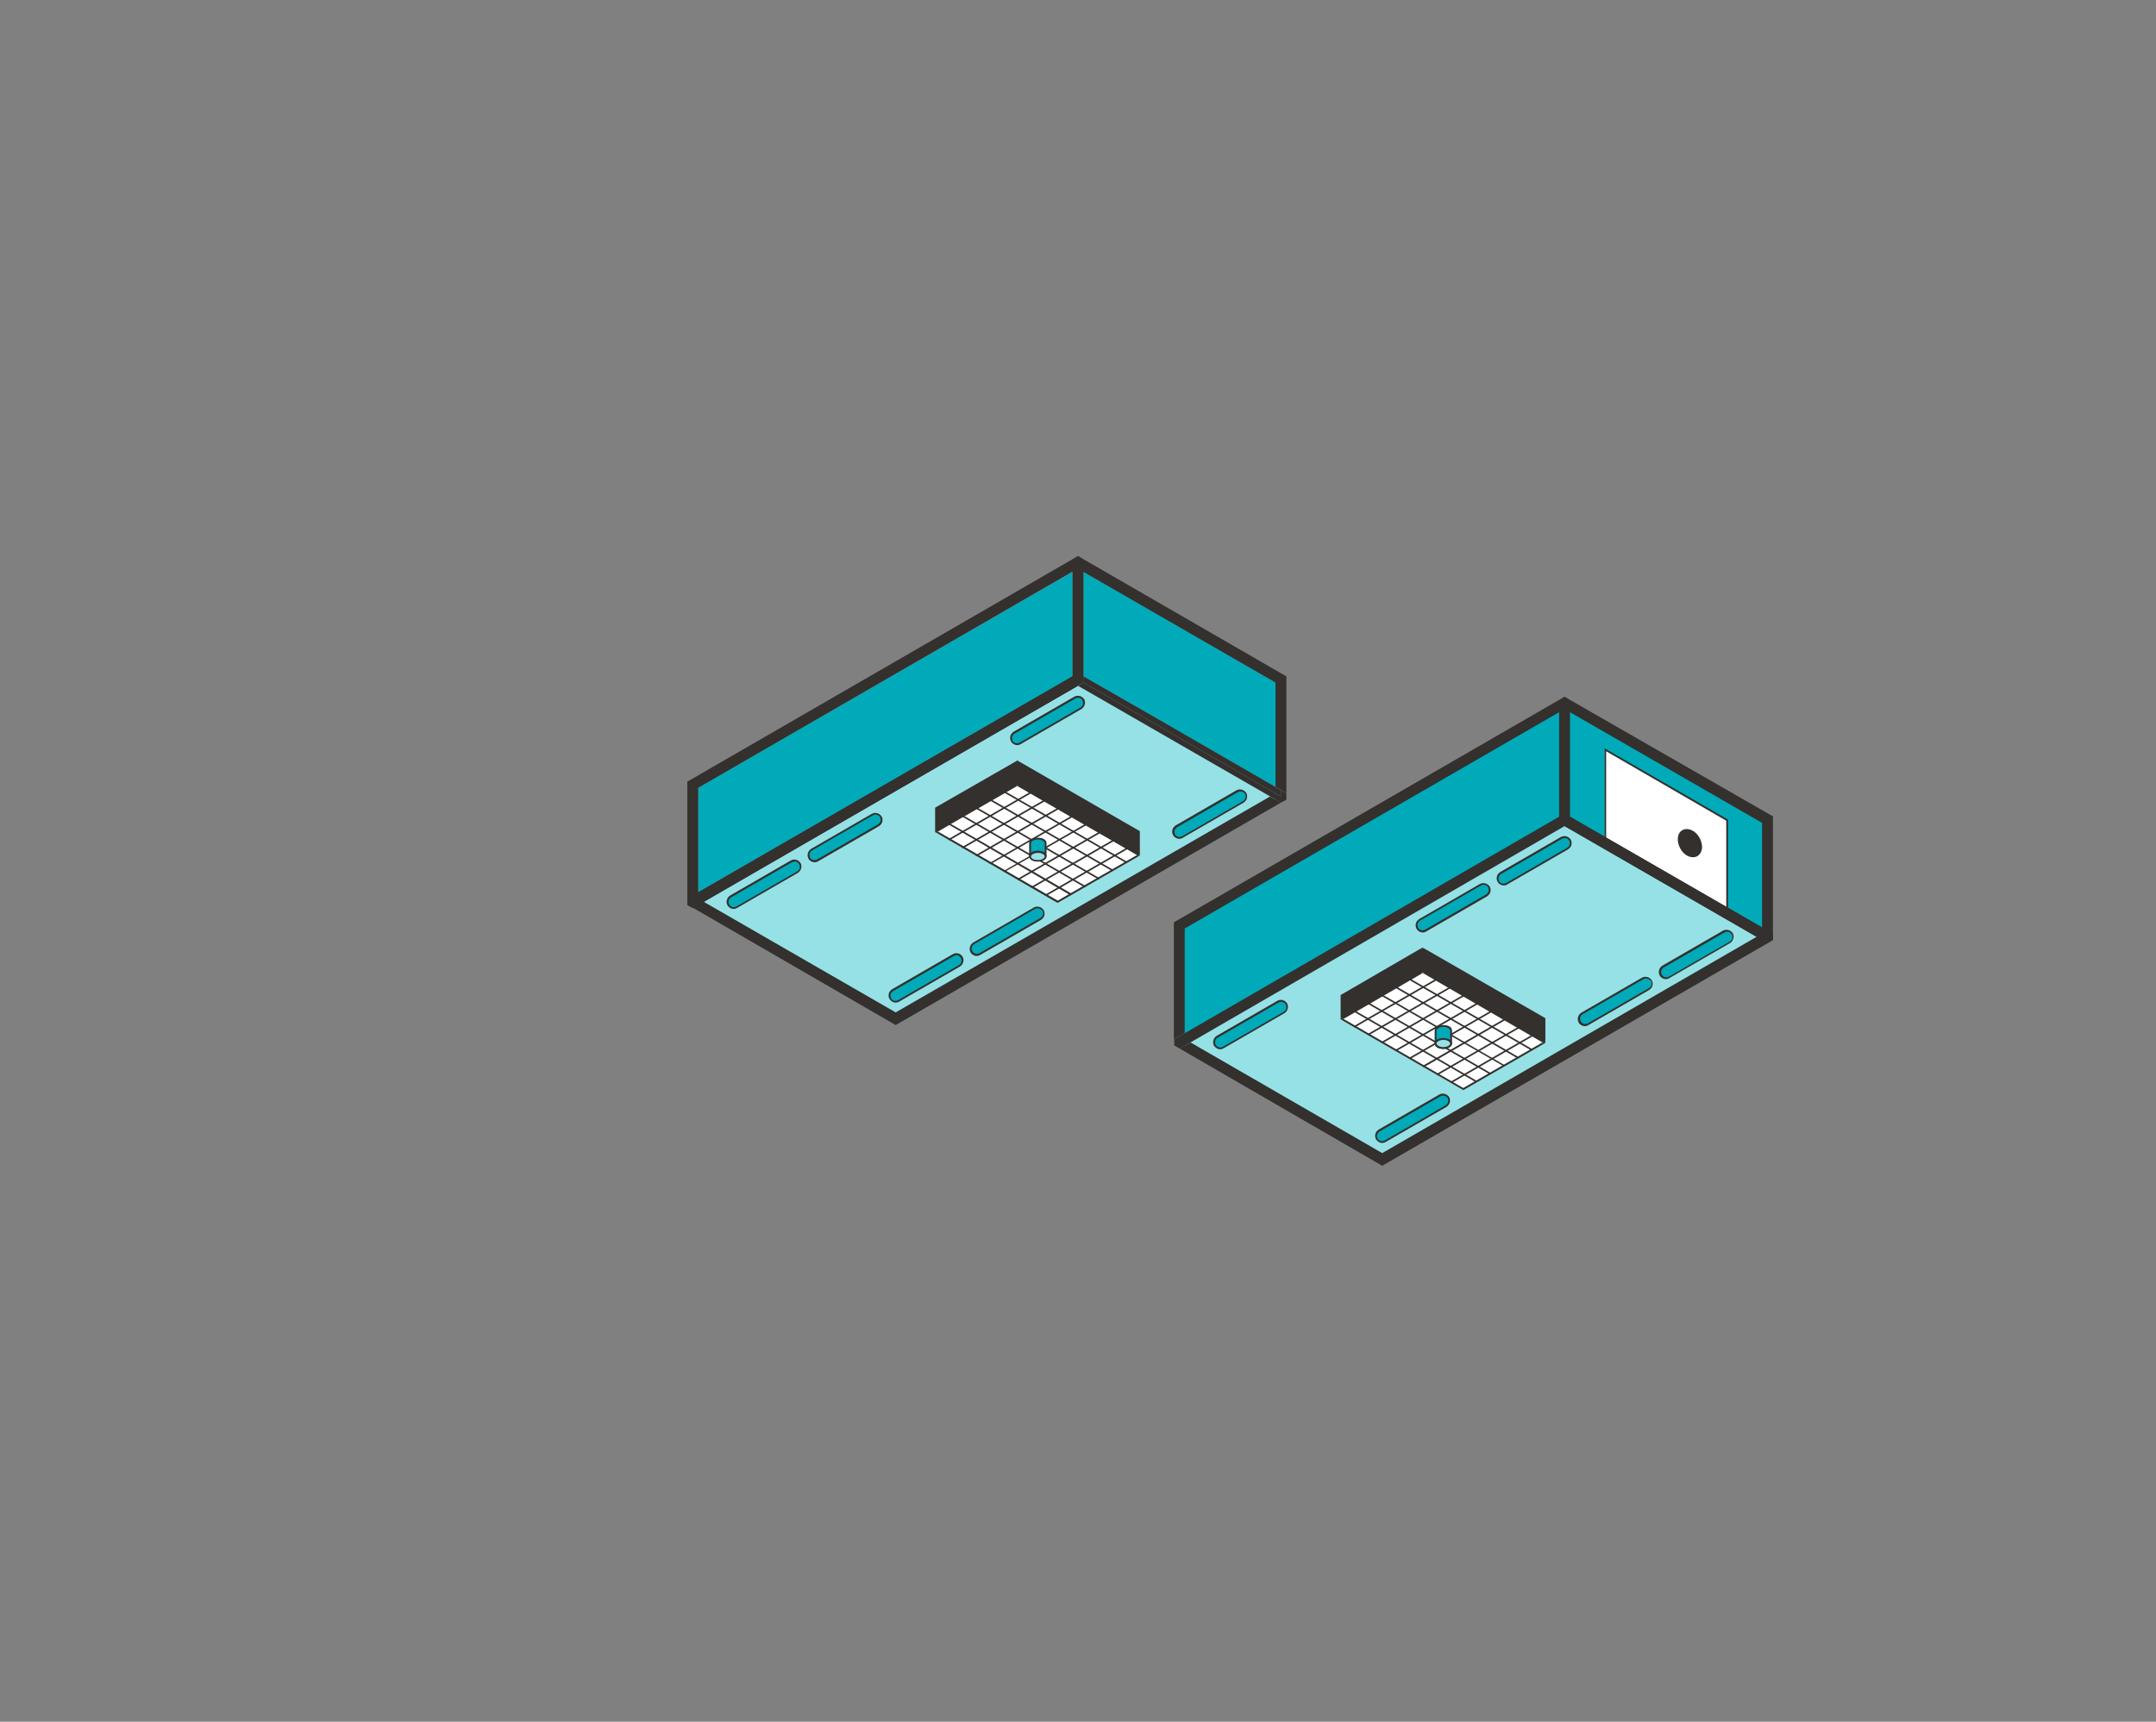 <?xml version="1.0" encoding="utf-8"?>
<!-- Generator: Adobe Illustrator 26.2.1, SVG Export Plug-In . SVG Version: 6.00 Build 0)  -->
<svg version="1.1" id="KSP-300" xmlns="http://www.w3.org/2000/svg" xmlns:xlink="http://www.w3.org/1999/xlink" x="0px" y="0px"
	 width="596px" height="476px" viewBox="0 0 596 476" style="enable-background:new 0 0 596 476;" xml:space="preserve">
<rect x="0" y="0" width="596" height="476" fill="#808080" stroke="none"/>
<style type="text/css">
	.st0{fill:#00AAB9;}
	.st1{fill:#FFFFFF;}
	.st2{fill:#33302D;}
	.st3{fill:#96E1E6;}
	.st4{fill:none;}
	.st5{fill:#7A7977;}
	.st6{fill:#C1BFBD;}
</style>
<g>
	<polygon class="st0" points="432.5,226.7 488.6,259 488.6,226.7 432.5,194.3 	"/>
	<polygon class="st0" points="432.5,226.7 326.1,288.2 326.1,255.8 432.5,194.3 	"/>
	<g>
		<polyline class="st1" points="477.4,252.6 477.4,226.7 443.7,207.3 443.7,233.2 		"/>
		<path class="st2" d="M477.4,252.8c-0.1,0-0.2-0.1-0.2-0.2v-25.7L444,207.7v25.5c0,0.1-0.1,0.2-0.2,0.2s-0.2-0.1-0.2-0.2v-26.3
			l34.1,19.7v26C477.6,252.7,477.5,252.8,477.4,252.8z"/>
	</g>
	<g>
		<polygon class="st3" points="488.6,259 382.1,320.5 326.1,288.2 432.5,226.7 		"/>
		<g>
			<polygon class="st4" points="327.6,256.7 327.6,285.6 431,225.8 431,196.9 			"/>
			<polygon class="st4" points="329.1,288.2 382.1,318.8 485.6,259 432.5,228.4 432.5,228.4 			"/>
			<polygon class="st2" points="490.1,258.2 490.1,259.9 488.6,260.8 382.1,322.3 326.1,289.9 329.1,288.2 382.1,318.8 485.6,259 
				432.5,228.4 434,227.6 434,225.8 487.1,256.4 			"/>
			<polygon class="st2" points="327.6,285.6 431,225.8 327.6,285.6 			"/>
			<polygon class="st2" points="432.5,228.4 432.5,228.4 434,227.6 434,225.8 432.5,225 431,225.8 327.6,285.6 327.6,285.6 
				324.6,287.3 324.6,289 326.1,289.9 329.1,288.2 			"/>
		</g>
	</g>
	<g>
		<ellipse transform="matrix(0.866 -0.5 0.5 0.866 -53.987 264.812)" class="st2" cx="467.2" cy="233.1" rx="2.8" ry="3.9"/>
		<path class="st2" d="M468,237c-1.3,0-2.7-0.9-3.5-2.4c-1.1-2-0.9-4.3,0.6-5.1l0,0c1.5-0.8,3.6,0.1,4.7,2.1c0.5,0.9,0.8,2,0.7,2.9
			c-0.1,1-0.6,1.8-1.3,2.2C468.9,236.9,468.4,237,468,237z M465.3,230L465.3,230c-1.2,0.7-1.4,2.7-0.4,4.4c1,1.7,2.8,2.6,4,1.9
			c0.6-0.3,0.9-1,1-1.8c0.1-0.8-0.1-1.8-0.6-2.6C468.4,230.1,466.6,229.3,465.3,230z"/>
	</g>
	<path class="st2" d="M434,193.5l-1.5-0.9l-1.5,0.9l-106.5,61.5v32.3l3-1.7v-28.9L431,196.9v28.9v1.7l54.6,31.5l3,1.7l1.5-0.9v-34.1
		L434,193.5z M487.1,256.4L434,225.8v-28.9l53.1,30.6V256.4z"/>
	<g>
		<g>
			<polygon class="st0" points="193,246.7 296.5,187 296.5,158.1 193,217.8 			"/>
			<polygon class="st0" points="352.6,188.7 299.5,158.1 299.5,187 352.6,217.6 			"/>
			<polygon class="st2" points="299.5,188.7 298,187.8 296.5,188.7 296.5,188.7 298,189.6 299.5,188.7 			"/>
		</g>
		<g>
			<polygon class="st3" points="354.1,220.2 247.6,281.7 191.6,249.3 298,187.8 			"/>
			<g>
				<polygon class="st4" points="194.6,249.3 247.6,279.9 351.1,220.2 298,189.6 				"/>
				<g>
					<polygon class="st4" points="194.6,249.3 247.6,279.9 351.1,220.2 350.1,219.6 298,189.6 298,189.6 298,189.6 					"/>
					<path class="st2" d="M299.5,154.6l-1.5-0.9l-1.5,0.9L190,216.1v34.1l1.5,0.9l3-1.7L298,189.6l0,0l-1.5-0.9l-28.6,16.5
						l28.6-16.5l1.5-0.9l1.5,0.9V187v-28.9l53.1,30.6v28.9L322,199.9l32.1,18.5l1.5,0.9V187L299.5,154.6z M296.5,187L193,246.7
						v-28.9l103.5-59.8V187z"/>
					<polygon class="st2" points="350.1,219.6 298,189.6 298,189.6 					"/>
					<polygon class="st2" points="354.1,221.9 247.6,283.4 191.6,251 190,250.2 190,248.5 191.5,247.6 298,186.1 299.5,187 
						299.5,188.7 298,189.6 298,189.6 298,189.6 194.5,249.3 247.6,279.9 351.1,220.2 					"/>
					<polygon class="st2" points="355.6,219.3 354.1,218.5 354.1,220.2 299.5,188.7 299.5,188.7 298,189.6 350.1,219.6 354.1,221.9 
						355.6,221.1 					"/>
				</g>
				<polygon class="st2" points="299.5,188.7 354.1,220.2 354.1,218.5 322,199.9 299.5,187 				"/>
			</g>
		</g>
	</g>
	<g>
		<path class="st0" d="M202.8,251.1c-0.6,0-1.2-0.3-1.5-0.9c-0.5-0.8-0.2-1.9,0.6-2.3l16.8-9.7c0.8-0.5,1.9-0.2,2.3,0.6
			c0.5,0.8,0.2,1.9-0.6,2.3l-16.8,9.7C203.3,251,203.1,251.1,202.8,251.1z"/>
		<path class="st2" d="M202.8,251.3c-0.7,0-1.3-0.4-1.7-1c-0.5-0.9-0.2-2.1,0.7-2.7l16.8-9.7c0.5-0.3,1-0.3,1.5-0.2
			c0.5,0.1,0.9,0.5,1.2,0.9c0.5,0.9,0.2,2.1-0.7,2.7l-16.8,9.7C203.4,251.2,203.1,251.3,202.8,251.3z M219.6,238.2
			c-0.3,0-0.5,0.1-0.7,0.2l-16.8,9.7c-0.7,0.4-0.9,1.3-0.5,2c0.4,0.7,1.3,0.9,2,0.5l16.8-9.7c0.7-0.4,0.9-1.3,0.5-2
			c-0.2-0.3-0.5-0.6-0.9-0.7C219.8,238.2,219.7,238.2,219.6,238.2z"/>
	</g>
	<g>
		<path class="st0" d="M225.2,238.1c-0.6,0-1.2-0.3-1.5-0.9c-0.5-0.8-0.2-1.9,0.6-2.3l16.8-9.7c0.8-0.5,1.9-0.2,2.3,0.6
			c0.5,0.8,0.2,1.9-0.6,2.3l-16.8,9.7C225.8,238,225.5,238.1,225.2,238.1z"/>
		<path class="st2" d="M225.2,238.4c-0.7,0-1.4-0.4-1.7-1c-0.5-0.9-0.2-2.1,0.7-2.7L241,225c0.9-0.5,2.1-0.2,2.7,0.7
			c0.3,0.5,0.3,1,0.2,1.5c-0.1,0.5-0.5,0.9-0.9,1.2l-16.8,9.7C225.9,238.3,225.5,238.4,225.2,238.4z M242,225.2
			c-0.2,0-0.5,0.1-0.7,0.2l-16.8,9.7c-0.3,0.2-0.6,0.5-0.7,0.9c-0.1,0.4,0,0.8,0.1,1.1c0.4,0.7,1.3,0.9,2,0.5l16.8-9.7
			c0.3-0.2,0.6-0.5,0.7-0.9s0-0.8-0.1-1.1C243,225.5,242.5,225.2,242,225.2z"/>
	</g>
	<g>
		<path class="st0" d="M281.2,205.7c-0.6,0-1.2-0.3-1.5-0.9c-0.5-0.8-0.2-1.9,0.6-2.3l16.8-9.7c0.8-0.5,1.9-0.2,2.3,0.6
			c0.5,0.8,0.2,1.9-0.6,2.3l-16.8,9.7C281.8,205.7,281.5,205.7,281.2,205.7z"/>
		<path class="st2" d="M281.2,206c-0.7,0-1.4-0.4-1.7-1c-0.3-0.5-0.3-1-0.2-1.5c0.1-0.5,0.5-0.9,0.9-1.2l16.8-9.7
			c0.9-0.5,2.1-0.2,2.7,0.7c0.5,0.9,0.2,2.1-0.7,2.7l-16.8,9.7C281.9,205.9,281.6,206,281.2,206z M298,192.9c-0.2,0-0.5,0.1-0.7,0.2
			l-16.8,9.7c-0.3,0.2-0.6,0.5-0.7,0.9s0,0.8,0.1,1.1c0.4,0.7,1.3,0.9,2,0.5l16.8-9.7c0.7-0.4,0.9-1.3,0.5-2
			C299,193.1,298.6,192.9,298,192.9z"/>
	</g>
	<g>
		<path class="st0" d="M247.6,276.9c-0.6,0-1.2-0.3-1.5-0.9c-0.5-0.8-0.2-1.9,0.6-2.3l16.8-9.7c0.8-0.5,1.9-0.2,2.3,0.6
			c0.5,0.8,0.2,1.9-0.6,2.3l-16.8,9.7C248.2,276.9,247.9,276.9,247.6,276.9z"/>
		<path class="st2" d="M247.6,277.2c-0.7,0-1.3-0.4-1.7-1c-0.3-0.5-0.3-1-0.2-1.5s0.5-0.9,0.9-1.2l16.8-9.7c0.5-0.3,1-0.3,1.5-0.2
			s0.9,0.5,1.2,0.9c0.5,0.9,0.2,2.1-0.7,2.7l-16.8,9.7C248.3,277.1,247.9,277.2,247.6,277.2z M264.4,264.1c-0.3,0-0.5,0.1-0.7,0.2
			l-16.8,9.7c-0.3,0.2-0.6,0.5-0.7,0.9c-0.1,0.4,0,0.8,0.1,1.1c0.4,0.7,1.3,0.9,2,0.5l16.8-9.7c0.7-0.4,0.9-1.3,0.5-2
			c-0.2-0.3-0.5-0.6-0.9-0.7C264.6,264.1,264.5,264.1,264.4,264.1z"/>
	</g>
	<g>
		<path class="st0" d="M270,264c-0.6,0-1.2-0.3-1.5-0.9c-0.5-0.8-0.2-1.9,0.6-2.3l16.8-9.7c0.8-0.5,1.9-0.2,2.3,0.6
			c0.5,0.8,0.2,1.9-0.6,2.3l-16.8,9.7C270.6,263.9,270.3,264,270,264z"/>
		<path class="st2" d="M270,264.3c-0.7,0-1.4-0.4-1.7-1c-0.5-0.9-0.2-2.1,0.7-2.7l16.8-9.7c0.9-0.5,2.1-0.2,2.7,0.7
			c0.3,0.5,0.3,1,0.2,1.5s-0.5,0.9-0.9,1.2L271,264C270.7,264.2,270.3,264.3,270,264.3z M286.8,251.1c-0.2,0-0.5,0.1-0.7,0.2
			l-16.8,9.7c-0.7,0.4-0.9,1.3-0.5,2c0.4,0.7,1.3,0.9,2,0.5l16.8-9.7c0.3-0.2,0.6-0.5,0.7-0.9c0.1-0.4,0-0.8-0.1-1.1
			C287.8,251.4,287.3,251.1,286.8,251.1z"/>
	</g>
	<g>
		<path class="st0" d="M326,231.6c-0.6,0-1.2-0.3-1.5-0.9c-0.5-0.8-0.2-1.9,0.6-2.3l16.8-9.7c0.8-0.5,1.9-0.2,2.3,0.6
			c0.5,0.8,0.2,1.9-0.6,2.3l-16.8,9.7C326.6,231.6,326.3,231.6,326,231.6z"/>
		<path class="st2" d="M326,231.9c-0.7,0-1.4-0.4-1.7-1c-0.3-0.5-0.3-1-0.2-1.5c0.1-0.5,0.5-0.9,0.9-1.2l16.8-9.7
			c0.9-0.5,2.1-0.2,2.7,0.7c0.3,0.5,0.3,1,0.2,1.5c-0.1,0.5-0.5,0.9-0.9,1.2l-16.8,9.7C326.7,231.8,326.4,231.9,326,231.9z
			 M342.9,218.8c-0.2,0-0.5,0.1-0.7,0.2l-16.8,9.7c-0.3,0.2-0.6,0.5-0.7,0.9c-0.1,0.4,0,0.8,0.1,1.1c0.4,0.7,1.3,0.9,2,0.5l16.8-9.7
			c0.3-0.2,0.6-0.5,0.7-0.9s0-0.8-0.1-1.1C343.9,219,343.4,218.8,342.9,218.8z"/>
	</g>
	<g>
		<path class="st0" d="M337.3,289.9c-0.6,0-1.2-0.3-1.5-0.9c-0.5-0.8-0.2-1.9,0.6-2.3l16.8-9.7c0.8-0.5,1.9-0.2,2.3,0.6
			c0.5,0.8,0.2,1.9-0.6,2.3l-16.8,9.7C337.9,289.8,337.6,289.9,337.3,289.9z"/>
		<path class="st2" d="M337.3,290.1c-0.7,0-1.3-0.4-1.7-1c-0.5-0.9-0.2-2.1,0.7-2.7l16.8-9.7c0.5-0.3,1-0.3,1.5-0.2s0.9,0.5,1.2,0.9
			c0.5,0.9,0.2,2.1-0.7,2.7l-16.8,9.7C337.9,290,337.6,290.1,337.3,290.1z M354.1,277c-0.3,0-0.5,0.1-0.7,0.2l-16.8,9.7
			c-0.7,0.4-0.9,1.3-0.5,2c0.4,0.7,1.3,0.9,2,0.5l16.8-9.7c0.7-0.4,0.9-1.3,0.5-2c-0.2-0.3-0.5-0.6-0.9-0.7
			C354.3,277,354.2,277,354.1,277z"/>
	</g>
	<g>
		<path class="st0" d="M415.7,244.6c-0.6,0-1.2-0.3-1.5-0.9c-0.5-0.8-0.2-1.9,0.6-2.3l16.8-9.7c0.8-0.5,1.9-0.2,2.3,0.6
			c0.5,0.8,0.2,1.9-0.6,2.3l-16.8,9.7C416.3,244.5,416,244.6,415.7,244.6z"/>
		<path class="st2" d="M415.7,244.8c-0.7,0-1.4-0.4-1.7-1c-0.3-0.5-0.3-1-0.2-1.5c0.1-0.5,0.5-0.9,0.9-1.2l16.8-9.7
			c0.9-0.5,2.1-0.2,2.7,0.7c0.3,0.5,0.3,1,0.2,1.5c-0.1,0.5-0.5,0.9-0.9,1.2l-16.8,9.7C416.4,244.7,416.1,244.8,415.7,244.8z
			 M432.5,231.7c-0.2,0-0.5,0.1-0.7,0.2l-16.8,9.7c-0.3,0.2-0.6,0.5-0.7,0.9c-0.1,0.4,0,0.8,0.1,1.1c0.4,0.7,1.3,0.9,2,0.5l16.8-9.7
			c0.3-0.2,0.6-0.5,0.7-0.9s0-0.8-0.1-1.1C433.5,232,433.1,231.7,432.5,231.7z"/>
	</g>
	<g>
		<path class="st0" d="M382.1,315.8c-0.6,0-1.2-0.3-1.5-0.9c-0.5-0.8-0.2-1.9,0.6-2.3l16.8-9.7c0.8-0.5,1.9-0.2,2.3,0.6
			c0.5,0.8,0.2,1.9-0.6,2.3l-16.8,9.7C382.7,315.7,382.4,315.8,382.1,315.8z"/>
		<path class="st2" d="M382.1,316c-0.7,0-1.3-0.4-1.7-1c-0.3-0.5-0.3-1-0.2-1.5c0.1-0.5,0.5-0.9,0.9-1.2l16.8-9.7
			c0.9-0.5,2.1-0.2,2.7,0.7c0.5,0.9,0.2,2.1-0.7,2.7l-16.8,9.7C382.8,315.9,382.4,316,382.1,316z M398.9,302.9
			c-0.2,0-0.5,0.1-0.7,0.2l-16.8,9.7c-0.3,0.2-0.6,0.5-0.7,0.9c-0.1,0.4,0,0.8,0.1,1.1c0.4,0.7,1.3,0.9,2,0.5l16.8-9.7
			c0.3-0.2,0.6-0.5,0.7-0.9c0.1-0.4,0-0.8-0.1-1.1C399.9,303.2,399.4,302.9,398.9,302.9z"/>
	</g>
	<g>
		<path class="st0" d="M460.5,270.5c-0.6,0-1.2-0.3-1.5-0.9c-0.5-0.8-0.2-1.9,0.6-2.3l16.8-9.7c0.8-0.5,1.9-0.2,2.3,0.6
			c0.5,0.8,0.2,1.9-0.6,2.3l-16.8,9.7C461.1,270.4,460.8,270.5,460.5,270.5z"/>
		<path class="st2" d="M460.5,270.7c-0.7,0-1.4-0.4-1.7-1c-0.5-0.9-0.2-2.1,0.7-2.7l16.8-9.7c0.9-0.5,2.1-0.2,2.7,0.7
			c0.5,0.9,0.2,2.1-0.7,2.7l-16.8,9.7C461.2,270.6,460.9,270.7,460.5,270.7z M477.4,257.6c-0.2,0-0.5,0.1-0.7,0.2l-16.8,9.7
			c-0.7,0.4-0.9,1.3-0.5,2c0.4,0.7,1.3,0.9,2,0.5l16.8-9.7c0.7-0.4,0.9-1.3,0.5-2C478.4,257.8,477.9,257.6,477.4,257.6z"/>
	</g>
	<g>
		<path class="st0" d="M393.3,257.5c-0.6,0-1.2-0.3-1.5-0.9c-0.5-0.8-0.2-1.9,0.6-2.3l16.8-9.7c0.8-0.5,1.9-0.2,2.3,0.6
			c0.5,0.8,0.2,1.9-0.6,2.3l-16.8,9.7C393.9,257.4,393.6,257.5,393.3,257.5z"/>
		<path class="st2" d="M393.3,257.8c-0.7,0-1.4-0.4-1.7-1c-0.3-0.5-0.3-1-0.2-1.5s0.5-0.9,0.9-1.2l16.8-9.7c0.9-0.5,2.1-0.2,2.7,0.7
			c0.3,0.5,0.3,1,0.2,1.5c-0.1,0.5-0.5,0.9-0.9,1.2l-16.8,9.7C394,257.7,393.7,257.8,393.3,257.8z M410.1,244.6
			c-0.2,0-0.5,0.1-0.7,0.2l-16.8,9.7c-0.3,0.2-0.6,0.5-0.7,0.9c-0.1,0.4,0,0.8,0.1,1.1c0.4,0.7,1.3,0.9,2,0.5l16.8-9.7
			c0.3-0.2,0.6-0.5,0.7-0.9c0.1-0.4,0-0.8-0.1-1.1C411.1,244.9,410.7,244.6,410.1,244.6z"/>
	</g>
	<g>
		<path class="st0" d="M438.1,283.4c-0.6,0-1.2-0.3-1.5-0.9c-0.5-0.8-0.2-1.9,0.6-2.3l16.8-9.7c0.8-0.5,1.9-0.2,2.3,0.6
			c0.5,0.8,0.2,1.9-0.6,2.3l-16.8,9.7C438.7,283.3,438.4,283.4,438.1,283.4z"/>
		<path class="st2" d="M438.1,283.7c-0.7,0-1.4-0.4-1.7-1c-0.5-0.9-0.2-2.1,0.7-2.7l16.8-9.7c0.9-0.5,2.1-0.2,2.7,0.7
			c0.3,0.5,0.3,1,0.2,1.5c-0.1,0.5-0.5,0.9-0.9,1.2l-16.8,9.7C438.8,283.6,438.5,283.7,438.1,283.7z M455,270.5
			c-0.2,0-0.5,0.1-0.7,0.2l-16.8,9.7c-0.7,0.4-0.9,1.3-0.5,2c0.4,0.7,1.3,0.9,2,0.5l16.8-9.7c0.3-0.2,0.6-0.5,0.7-0.9s0-0.8-0.1-1.1
			C456,270.8,455.5,270.5,455,270.5z"/>
	</g>
	<polygon class="st2" points="258.8,223.5 281.2,210.5 281.2,217 258.8,229.9 	"/>
	<g>
		<polygon class="st2" points="314.8,229.9 281.2,210.5 281.2,217 314.8,236.4 		"/>
		<g>
			<polygon class="st4" points="314.6,236 314.6,230.1 281.5,210.9 281.5,216.8 			"/>
			<polygon class="st4" points="259,229.5 281,216.8 281,210.9 259,223.6 			"/>
			<polyline class="st2" points="281.5,210.4 281.5,210.9 281.5,216.8 281.5,217.1 281.2,217.3 281,217.1 281,216.8 281,210.9 
				281,210.4 281.2,210.2 281.5,210.4 			"/>
		</g>
	</g>
	<g>
		<polygon class="st1" points="258.8,229.9 281.2,217 314.8,236.4 292.4,249.3 		"/>
		<g>
			<polygon class="st4" points="262.9,227.8 259.3,229.9 292.4,249 314.3,236.4 281.2,217.3 281.2,217.3 281.2,217.3 			"/>
			<polygon class="st2" points="281,216.8 259,229.5 259,223.6 281,210.9 281,210.4 258.5,223.3 258.5,229.8 281,216.8 			"/>
			<polygon class="st2" points="281.2,217.3 281.2,217.3 262.9,227.8 			"/>
			<g>
				<polygon class="st2" points="281.2,217.3 314.3,236.4 314.3,236.4 				"/>
				<line class="st2" x1="315.1" y1="236.5" x2="314.8" y2="236.7"/>
				<polygon class="st2" points="315.1,229.8 281.5,210.4 281.5,210.9 314.6,230.1 314.6,236 299.1,227 315.1,236.2 				"/>
				<polygon class="st2" points="259.3,229.9 259.3,229.9 262.9,227.8 				"/>
				<polygon class="st2" points="292.4,249 259.3,229.9 258.8,230.2 292.3,249.6 292.4,249.6 314.8,236.7 314.3,236.4 				"/>
				<polygon class="st2" points="281.5,216.8 299.1,227 281.3,216.8 281.2,216.7 281,216.8 281,217.1 281.2,217.3 281.2,217.3 
					281.5,217.1 				"/>
				<polyline class="st2" points="315.1,236.5 315.1,236.2 299.1,227 281.5,216.8 281.5,217.1 281.2,217.3 314.3,236.4 314.3,236.4 
					314.8,236.7 				"/>
			</g>
			<polygon class="st2" points="281.2,217.3 281,217.1 281,216.8 258.5,229.8 258.5,230.1 258.8,230.2 262.9,227.8 			"/>
		</g>
	</g>
	<polygon class="st2" points="370.9,275.2 393.3,262.3 393.3,268.7 370.9,281.7 	"/>
	<g>
		<polygon class="st2" points="426.9,281.7 393.3,262.3 393.3,268.7 426.9,288.2 		"/>
		<g>
			<polygon class="st4" points="426.7,287.7 426.7,281.8 393.5,262.7 393.5,268.6 			"/>
			<polygon class="st4" points="371.1,281.3 393,268.6 393,262.7 371.1,275.4 			"/>
			<polygon class="st2" points="393.5,268.6 393.5,262.7 393.5,262.1 393.3,262 393,262.1 393,262.7 393,268.6 393,268.9 393.3,269 
				393.5,268.9 			"/>
		</g>
	</g>
	<g>
		<polygon class="st1" points="370.9,281.7 393.3,268.7 426.9,288.2 404.5,301.1 		"/>
		<g>
			<polygon class="st4" points="376.1,279 371.4,281.7 404.5,300.8 426.4,288.2 393.3,269 393.3,269 393.3,269 			"/>
			<polygon class="st2" points="393.3,269 393.3,269 376.1,279 			"/>
			<g>
				<polygon class="st4" points="371.4,281.7 404.5,300.8 426.4,288.2 393.3,269 393.3,269 376.1,279 				"/>
				<polygon class="st2" points="393,268.6 371.1,281.3 371.1,275.4 393,262.7 393,262.1 370.6,275.1 370.6,281.5 393,268.6 				"/>
				<g>
					<polygon class="st2" points="393.3,269 426.4,288.2 426.4,288.2 					"/>
					<polygon class="st2" points="427.2,281.5 393.5,262.1 393.5,262.7 426.7,281.8 426.7,287.7 410.6,278.5 427.2,288 					"/>
					<polygon class="st2" points="404.5,300.8 371.4,281.7 370.9,282 404.4,301.3 404.5,301.4 426.9,288.5 426.4,288.2 					"/>
					<polygon class="st2" points="393.5,268.6 410.6,278.5 393.4,268.5 393.3,268.5 393,268.6 393,268.9 393.3,269 393.3,269 
						393.5,268.9 					"/>
					<polygon class="st2" points="427.2,288 410.6,278.5 393.5,268.6 393.5,268.9 393.3,269 426.4,288.2 426.4,288.2 426.9,288.5 
						427.2,288.3 					"/>
				</g>
				<polygon class="st2" points="371.4,281.7 376.1,279 393.3,269 393,268.9 393,268.6 370.6,281.5 370.6,281.8 370.9,282 
					371.4,281.7 				"/>
				<polygon class="st2" points="371.4,281.7 371.4,281.7 376.1,279 				"/>
			</g>
		</g>
	</g>
	<g>
		<line class="st0" x1="262.4" y1="232" x2="284.8" y2="219.1"/>
		<path class="st2" d="M262.4,232.3c-0.1,0-0.2,0-0.2-0.1c-0.1-0.1,0-0.3,0.1-0.3l22.4-12.9c0.1-0.1,0.3,0,0.3,0.1
			c0.1,0.1,0,0.3-0.1,0.3l-22.4,12.9C262.5,232.2,262.4,232.3,262.4,232.3z"/>
	</g>
	<g>
		<line class="st0" x1="266.2" y1="234.2" x2="288.6" y2="221.3"/>
		<path class="st2" d="M266.2,234.5c-0.1,0-0.2,0-0.2-0.1c-0.1-0.1,0-0.3,0.1-0.3l22.4-12.9c0.1-0.1,0.3,0,0.3,0.1
			c0.1,0.1,0,0.3-0.1,0.3l-22.4,12.9C266.3,234.4,266.3,234.5,266.2,234.5z"/>
	</g>
	<g>
		<line class="st0" x1="270" y1="236.4" x2="292.4" y2="223.5"/>
		<path class="st2" d="M270,236.7c-0.1,0-0.2,0-0.2-0.1c-0.1-0.1,0-0.3,0.1-0.3l22.4-12.9c0.1-0.1,0.3,0,0.3,0.1
			c0.1,0.1,0,0.3-0.1,0.3l-22.4,12.9C270.1,236.6,270.1,236.7,270,236.7z"/>
	</g>
	<g>
		<line class="st0" x1="273.8" y1="238.6" x2="296.3" y2="225.7"/>
		<path class="st2" d="M273.8,238.9c-0.1,0-0.2,0-0.2-0.1c-0.1-0.1,0-0.3,0.1-0.3l22.4-12.9c0.1-0.1,0.3,0,0.3,0.1
			c0.1,0.1,0,0.3-0.1,0.3L274,238.8C273.9,238.9,273.9,238.9,273.8,238.9z"/>
	</g>
	<g>
		<line class="st0" x1="277.7" y1="240.8" x2="300.1" y2="227.9"/>
		<path class="st2" d="M277.7,241.1c-0.1,0-0.2,0-0.2-0.1c-0.1-0.1,0-0.3,0.1-0.3l22.4-12.9c0.1-0.1,0.3,0,0.3,0.1
			c0.1,0.1,0,0.3-0.1,0.3L277.8,241C277.7,241.1,277.7,241.1,277.7,241.1z"/>
	</g>
	<g>
		<line class="st0" x1="281.5" y1="243" x2="303.9" y2="230.1"/>
		<path class="st2" d="M281.5,243.3c-0.1,0-0.2,0-0.2-0.1c-0.1-0.1,0-0.3,0.1-0.3l22.4-12.9c0.1-0.1,0.3,0,0.3,0.1
			c0.1,0.1,0,0.3-0.1,0.3l-22.4,12.9C281.6,243.3,281.5,243.3,281.5,243.3z"/>
	</g>
	<g>
		<line class="st0" x1="285.3" y1="245.2" x2="307.7" y2="232.3"/>
		<path class="st2" d="M285.3,245.5c-0.1,0-0.2,0-0.2-0.1c-0.1-0.1,0-0.3,0.1-0.3l22.4-12.9c0.1-0.1,0.3,0,0.3,0.1
			c0.1,0.1,0,0.3-0.1,0.3l-22.4,12.9C285.4,245.5,285.3,245.5,285.3,245.5z"/>
	</g>
	<g>
		<line class="st0" x1="289.1" y1="247.4" x2="311.5" y2="234.5"/>
		<path class="st2" d="M289.1,247.7c-0.1,0-0.2,0-0.2-0.1c-0.1-0.1,0-0.3,0.1-0.3l22.4-12.9c0.1-0.1,0.3,0,0.3,0.1
			c0.1,0.1,0,0.3-0.1,0.3l-22.4,12.9C289.2,247.7,289.1,247.7,289.1,247.7z"/>
	</g>
	<g>
		<line class="st3" x1="277.7" y1="219" x2="311.4" y2="238.4"/>
		<path class="st2" d="M311.4,238.6c0,0-0.1,0-0.1,0l-33.6-19.4c-0.1-0.1-0.2-0.2-0.1-0.3c0.1-0.1,0.2-0.2,0.3-0.1l33.6,19.4
			c0.1,0.1,0.2,0.2,0.1,0.3C311.5,238.6,311.4,238.6,311.4,238.6z"/>
	</g>
	<g>
		<line class="st3" x1="273.9" y1="221.2" x2="307.5" y2="240.6"/>
		<path class="st2" d="M307.5,240.8c0,0-0.1,0-0.1,0l-33.6-19.4c-0.1-0.1-0.2-0.2-0.1-0.3c0.1-0.1,0.2-0.2,0.3-0.1l33.6,19.4
			c0.1,0.1,0.2,0.2,0.1,0.3C307.7,240.8,307.6,240.8,307.5,240.8z"/>
	</g>
	<g>
		<line class="st3" x1="270.1" y1="223.4" x2="303.7" y2="242.8"/>
		<path class="st2" d="M303.7,243.1c0,0-0.1,0-0.1,0l-33.6-19.4c-0.1-0.1-0.2-0.2-0.1-0.3c0.1-0.1,0.2-0.2,0.3-0.1l33.6,19.4
			c0.1,0.1,0.2,0.2,0.1,0.3C303.9,243,303.8,243.1,303.7,243.1z"/>
	</g>
	<g>
		<line class="st3" x1="266.2" y1="225.6" x2="299.9" y2="245"/>
		<path class="st2" d="M299.9,245.3c0,0-0.1,0-0.1,0l-33.6-19.4c-0.1-0.1-0.2-0.2-0.1-0.3c0.1-0.1,0.2-0.2,0.3-0.1l33.6,19.4
			c0.1,0.1,0.2,0.2,0.1,0.3C300,245.2,300,245.3,299.9,245.3z"/>
	</g>
	<g>
		<line class="st3" x1="262.4" y1="227.8" x2="296" y2="247.2"/>
		<path class="st2" d="M296,247.5c0,0-0.1,0-0.1,0L262.3,228c-0.1-0.1-0.2-0.2-0.1-0.3c0.1-0.1,0.2-0.2,0.3-0.1l33.6,19.4
			c0.1,0.1,0.2,0.2,0.1,0.3C296.2,247.4,296.1,247.5,296,247.5z"/>
	</g>
	<g>
		<g>
			<path class="st0" d="M284.8,233.1c0-0.7,0.9-1.2,2.1-1.2s2.1,0.5,2.1,1.2v3.6c0,0.7-0.9,1.2-2.1,1.2s-2.1-0.5-2.1-1.2V233.1z"/>
			<path class="st2" d="M286.9,238.2c-1.3,0-2.4-0.6-2.4-1.5v-3.6c0-0.8,1-1.5,2.4-1.5s2.4,0.6,2.4,1.5v3.6
				C289.3,237.6,288.2,238.2,286.9,238.2z M286.9,232.1c-1.1,0-1.9,0.5-1.9,1v3.6c0,0.5,0.7,1,1.9,1c1.1,0,1.9-0.5,1.9-1v-3.6
				C288.8,232.6,288,232.1,286.9,232.1z"/>
		</g>
		<g>
			<ellipse class="st3" cx="286.9" cy="236.7" rx="2.1" ry="1.2"/>
			<path class="st2" d="M286.9,238.2c-1.3,0-2.4-0.6-2.4-1.5s1-1.5,2.4-1.5s2.4,0.6,2.4,1.5S288.2,238.2,286.9,238.2z M286.9,235.8
				c-1,0-1.9,0.5-1.9,1c0,0.5,0.7,1,1.9,1c1.1,0,1.9-0.5,1.9-1C288.8,236.2,287.9,235.8,286.9,235.8z"/>
		</g>
	</g>
	<g>
		<line class="st0" x1="374.5" y1="283.8" x2="396.9" y2="270.8"/>
		<path class="st2" d="M374.5,284c-0.1,0-0.2,0-0.2-0.1c-0.1-0.1,0-0.3,0.1-0.3l22.4-12.9c0.1-0.1,0.3,0,0.3,0.1
			c0.1,0.1,0,0.3-0.1,0.3L374.6,284C374.6,284,374.5,284,374.5,284z"/>
	</g>
	<g>
		<line class="st0" x1="378.3" y1="286" x2="400.7" y2="273"/>
		<path class="st2" d="M378.3,286.2c-0.1,0-0.2,0-0.2-0.1c-0.1-0.1,0-0.3,0.1-0.3l22.4-12.9c0.1-0.1,0.3,0,0.3,0.1
			c0.1,0.1,0,0.3-0.1,0.3l-22.4,12.9C378.4,286.2,378.3,286.2,378.3,286.2z"/>
	</g>
	<g>
		<line class="st0" x1="382.1" y1="288.2" x2="404.5" y2="275.2"/>
		<path class="st2" d="M382.1,288.4c-0.1,0-0.2,0-0.2-0.1c-0.1-0.1,0-0.3,0.1-0.3l22.4-12.9c0.1-0.1,0.3,0,0.3,0.1
			c0.1,0.1,0,0.3-0.1,0.3l-22.4,12.9C382.2,288.4,382.1,288.4,382.1,288.4z"/>
	</g>
	<g>
		<line class="st0" x1="385.9" y1="290.4" x2="408.3" y2="277.4"/>
		<path class="st2" d="M385.9,290.6c-0.1,0-0.2,0-0.2-0.1c-0.1-0.1,0-0.3,0.1-0.3l22.4-12.9c0.1-0.1,0.3,0,0.3,0.1
			c0.1,0.1,0,0.3-0.1,0.3L386,290.6C386,290.6,386,290.6,385.9,290.6z"/>
	</g>
	<g>
		<line class="st0" x1="389.7" y1="292.6" x2="412.1" y2="279.6"/>
		<path class="st2" d="M389.7,292.8c-0.1,0-0.2,0-0.2-0.1c-0.1-0.1,0-0.3,0.1-0.3l22.4-12.9c0.1-0.1,0.3,0,0.3,0.1
			c0.1,0.1,0,0.3-0.1,0.3l-22.4,12.9C389.8,292.8,389.8,292.8,389.7,292.8z"/>
	</g>
	<g>
		<line class="st0" x1="393.5" y1="294.8" x2="416" y2="281.8"/>
		<path class="st2" d="M393.5,295c-0.1,0-0.2,0-0.2-0.1c-0.1-0.1,0-0.3,0.1-0.3l22.4-12.9c0.1-0.1,0.3,0,0.3,0.1
			c0.1,0.1,0,0.3-0.1,0.3L393.7,295C393.6,295,393.6,295,393.5,295z"/>
	</g>
	<g>
		<line class="st0" x1="397.4" y1="297" x2="419.8" y2="284.1"/>
		<path class="st2" d="M397.4,297.2c-0.1,0-0.2,0-0.2-0.1c-0.1-0.1,0-0.3,0.1-0.3l22.4-12.9c0.1-0.1,0.3,0,0.3,0.1
			c0.1,0.1,0,0.3-0.1,0.3l-22.4,12.9C397.4,297.2,397.4,297.2,397.4,297.2z"/>
	</g>
	<g>
		<line class="st0" x1="401.2" y1="299.2" x2="423.6" y2="286.3"/>
		<path class="st2" d="M401.2,299.4c-0.1,0-0.2,0-0.2-0.1c-0.1-0.1,0-0.3,0.1-0.3l22.4-12.9c0.1-0.1,0.3,0,0.3,0.1
			c0.1,0.1,0,0.3-0.1,0.3l-22.4,12.9C401.3,299.4,401.2,299.4,401.2,299.4z"/>
	</g>
	<g>
		<line class="st3" x1="389.8" y1="270.7" x2="423.4" y2="290.1"/>
		<path class="st2" d="M423.4,290.4c0,0-0.1,0-0.1,0L389.7,271c-0.1-0.1-0.2-0.2-0.1-0.3c0.1-0.1,0.2-0.2,0.3-0.1l33.6,19.4
			c0.1,0.1,0.2,0.2,0.1,0.3C423.6,290.4,423.5,290.4,423.4,290.4z"/>
	</g>
	<g>
		<line class="st3" x1="386" y1="272.9" x2="419.6" y2="292.4"/>
		<path class="st2" d="M419.6,292.6c0,0-0.1,0-0.1,0l-33.6-19.4c-0.1-0.1-0.2-0.2-0.1-0.3c0.1-0.1,0.2-0.2,0.3-0.1l33.6,19.4
			c0.1,0.1,0.2,0.2,0.1,0.3C419.8,292.6,419.7,292.6,419.6,292.6z"/>
	</g>
	<g>
		<line class="st3" x1="382.1" y1="275.2" x2="415.8" y2="294.6"/>
		<path class="st2" d="M415.8,294.8c0,0-0.1,0-0.1,0L382,275.4c-0.1-0.1-0.2-0.2-0.1-0.3c0.1-0.1,0.2-0.2,0.3-0.1l33.6,19.4
			c0.1,0.1,0.2,0.2,0.1,0.3C415.9,294.8,415.9,294.8,415.8,294.8z"/>
	</g>
	<g>
		<line class="st3" x1="378.3" y1="277.4" x2="411.9" y2="296.8"/>
		<path class="st2" d="M411.9,297c0,0-0.1,0-0.1,0l-33.6-19.4c-0.1-0.1-0.2-0.2-0.1-0.3c0.1-0.1,0.2-0.2,0.3-0.1l33.6,19.4
			c0.1,0.1,0.2,0.2,0.1,0.3C412.1,297,412,297,411.9,297z"/>
	</g>
	<g>
		<line class="st3" x1="374.5" y1="279.6" x2="408.1" y2="299"/>
		<path class="st2" d="M408.1,299.2c0,0-0.1,0-0.1,0l-33.6-19.4c-0.1-0.1-0.2-0.2-0.1-0.3c0.1-0.1,0.2-0.2,0.3-0.1l33.6,19.4
			c0.1,0.1,0.2,0.2,0.1,0.3C408.3,299.2,408.2,299.2,408.1,299.2z"/>
	</g>
	<g>
		<g>
			<path class="st0" d="M396.9,284.9c0-0.7,0.9-1.2,2.1-1.2c1.2,0,2.1,0.5,2.1,1.2v3.6c0,0.7-0.9,1.2-2.1,1.2
				c-1.2,0-2.1-0.5-2.1-1.2V284.9z"/>
			<path class="st2" d="M399,290c-1.3,0-2.4-0.6-2.4-1.5v-3.6c0-0.8,1-1.5,2.4-1.5s2.4,0.6,2.4,1.5v3.6
				C401.3,289.3,400.3,290,399,290z M399,283.9c-1,0-1.9,0.5-1.9,1v3.6c0,0.5,0.9,1,1.9,1s1.9-0.5,1.9-1v-3.6
				C400.8,284.4,400,283.9,399,283.9z"/>
		</g>
		<g>
			<ellipse class="st3" cx="399" cy="288.5" rx="2.1" ry="1.2"/>
			<path class="st2" d="M399,290c-1.3,0-2.4-0.6-2.4-1.5s1-1.5,2.4-1.5s2.4,0.6,2.4,1.5S400.3,290,399,290z M399,287.5
				c-1,0-1.9,0.5-1.9,1s0.9,1,1.9,1s1.9-0.5,1.9-1C400.8,288,400.1,287.5,399,287.5z"/>
		</g>
	</g>
</g>
</svg>
